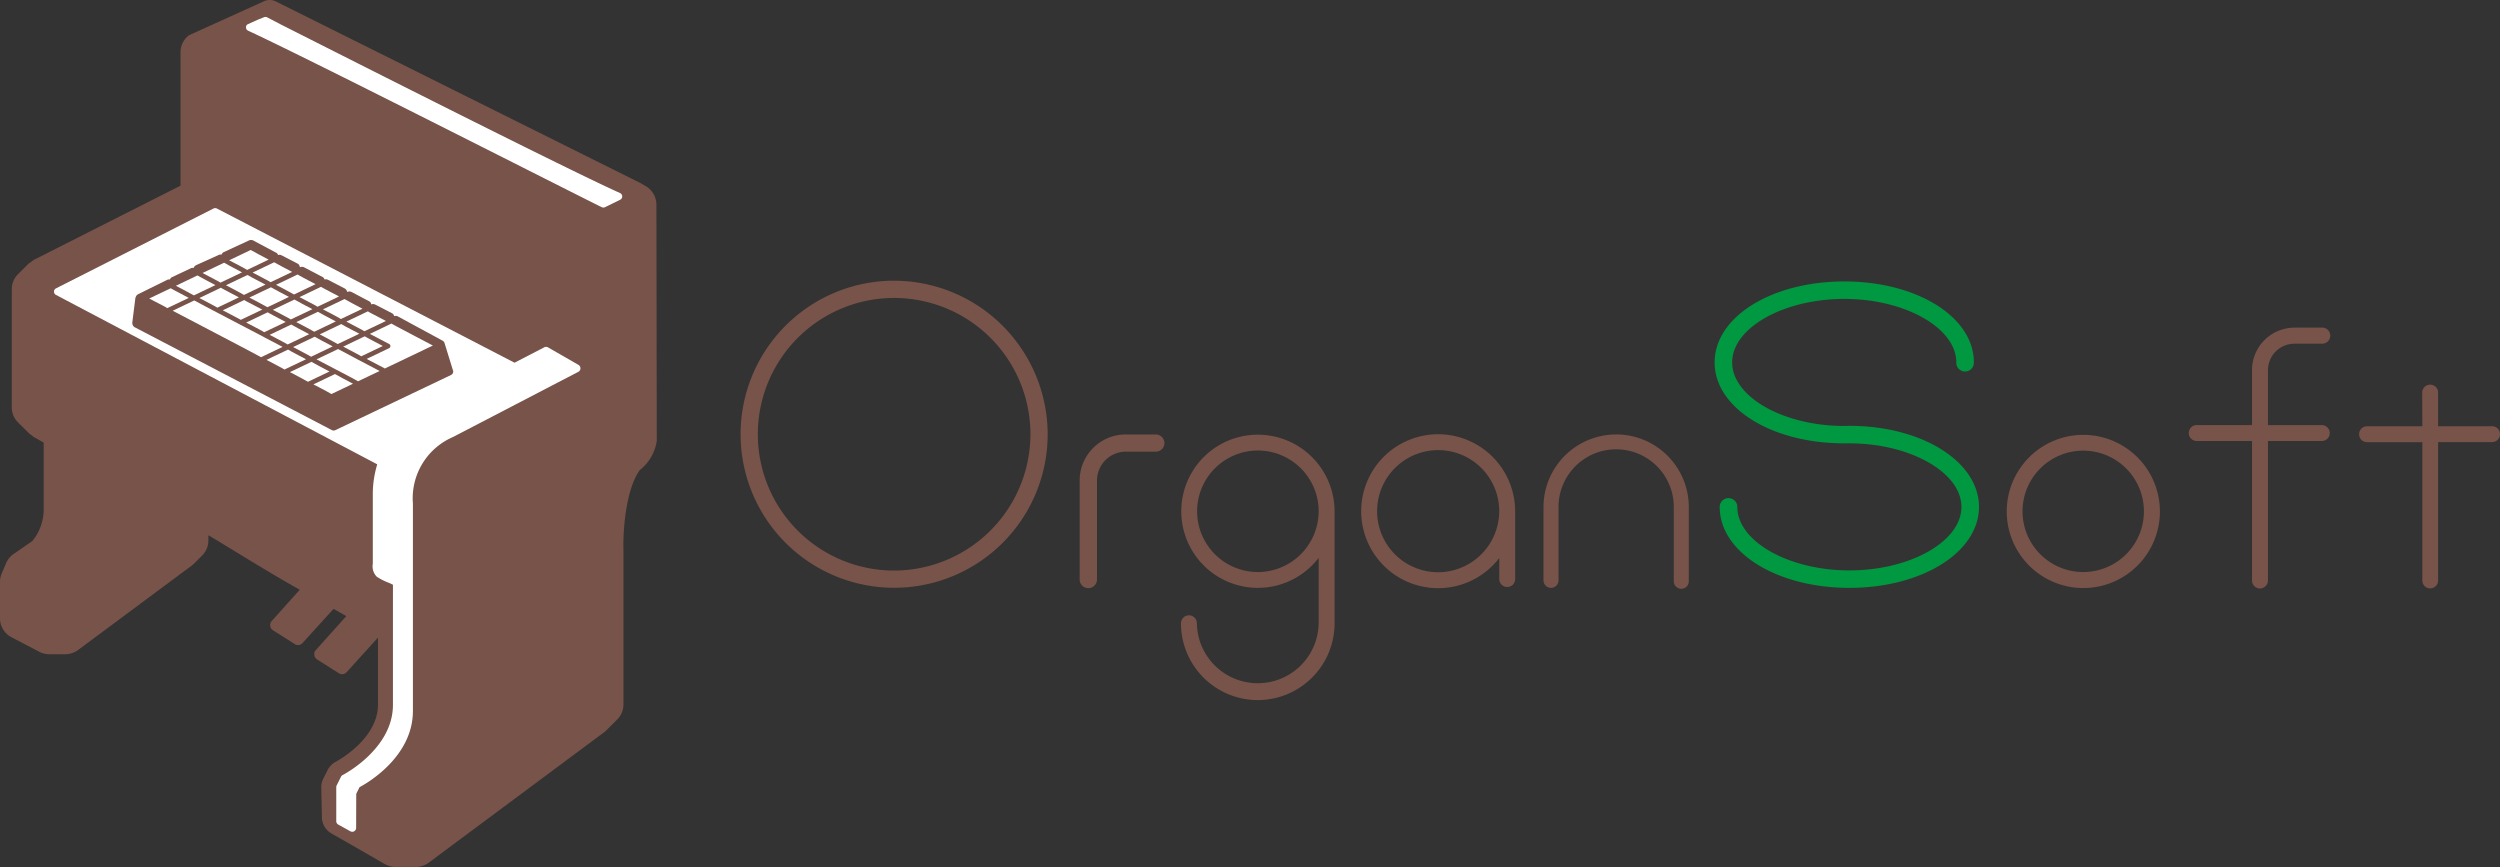 <svg id="グループ_55847" data-name="グループ 55847" xmlns="http://www.w3.org/2000/svg" xmlns:xlink="http://www.w3.org/1999/xlink" width="173" height="60" viewBox="0 0 173 60">
  <rect x="0" y="0" width="173" height="60" fill="#333333" stroke="none"/>
  <defs>
    <clipPath id="clip-path">
      <rect id="長方形_85500" data-name="長方形 85500" width="173" height="60" fill="none"/>
    </clipPath>
  </defs>
  <g id="グループ_55846" data-name="グループ 55846" clip-path="url(#clip-path)">
    <path id="パス_53810" data-name="パス 53810" d="M13.111,2.424l-.04.019-.033.028a1.472,1.472,0,0,0-.546,1.14v9.237L2.334,17.986l-.38.276-.7.7a1.474,1.474,0,0,0-.439,1.053v8.166a1.476,1.476,0,0,0,.437,1.054L2.02,30l.32.242s.424.238.683.386v4.5a3.463,3.463,0,0,1-.786,2.311l-1.209.838a1.517,1.517,0,0,0-.605.689l-.3.708A1.482,1.482,0,0,0,0,40.265v2.517A1.477,1.477,0,0,0,.8,44.1L2.711,45.1a1.469,1.469,0,0,0,.7.173H4.513a1.505,1.505,0,0,0,.89-.293l7.862-5.84s.16-.135.16-.135l.56-.56a1.482,1.482,0,0,0,.435-1.05v-.355c.819.463,3.654,2.268,6.323,3.771L18.8,42.977a.413.413,0,0,0-.1.338.43.43,0,0,0,.19.3l1.508.956a.418.418,0,0,0,.537-.072l2.146-2.364c.275.154.576.324.883.5l-2.114,2.356a.413.413,0,0,0-.1.34.421.421,0,0,0,.191.3l1.507.958a.418.418,0,0,0,.537-.072l2.171-2.393V48.68c0,.027,0,.052,0,.08,0,2.377-2.793,3.885-2.913,3.95a1.333,1.333,0,0,0-.572.574s-.3.6-.3.6a1.293,1.293,0,0,0-.139.583c0,.01.044,2.1.044,2.1a1.312,1.312,0,0,0,.619,1.085c.013.009,1.3.74,1.3.74l2.429,1.4a1.479,1.479,0,0,0,.746.2h1.405a1.511,1.511,0,0,0,.891-.294l12.189-9.063L42,50.5l.707-.706a1.478,1.478,0,0,0,.436-1.053l0-10.593-.005-.406c0-1.69.3-4.069,1.14-5.218a3.139,3.139,0,0,0,1.171-2.02l-.025-16.334a1.492,1.492,0,0,0-.759-1.3l-.391-.227C44.252,12.637,19.064.088,19.064.088a.961.961,0,0,0-.8,0Z" transform="translate(0 0)" fill="#785349"/>
    <path id="パス_53811" data-name="パス 53811" d="M46.929,51.9l-2.111-1.213a.266.266,0,0,0-.258-.006L42.5,51.747l-20.6-10.671a.252.252,0,0,0-.227,0L10.775,46.6a.253.253,0,0,0-.145.224.26.26,0,0,0,.137.232L33,58.779a7.114,7.114,0,0,0-.307,2.1V65.66a1.019,1.019,0,0,0,.279.9,4.259,4.259,0,0,0,.863.431l.251.12v8.22c0,.036,0,.069,0,.1,0,3.054-3.441,4.832-3.477,4.849a.256.256,0,0,0-.117.119l-.3.6a.274.274,0,0,0-.028.12v2.355a.269.269,0,0,0,.137.234l.839.465a.269.269,0,0,0,.4-.235s.007-2.237.007-2.357c.039-.078.178-.36.231-.463.455-.238,3.69-2.064,3.69-5.271,0-.041,0-.08,0-.125l0-8.231v-6a4.616,4.616,0,0,1,2.759-4.595c.036-.016,8.694-4.521,8.694-4.521a.272.272,0,0,0,.142-.234v-.006a.265.265,0,0,0-.136-.233" transform="translate(-6.895 -26.648)" fill="#fff"/>
    <path id="パス_53812" data-name="パス 53812" d="M74.333,15.526C70.731,13.907,56.5,6.713,50.859,3.859l-.959-.5a.269.269,0,0,0-.214,0l-.374.149-.717.321a.239.239,0,0,0-.151.225.252.252,0,0,0,.15.236c3.252,1.51,12.89,6.381,19.274,9.6,2.857,1.44,4.921,2.484,5.2,2.613a.257.257,0,0,0,.223,0l1.053-.518a.253.253,0,0,0,.137-.234.256.256,0,0,0-.151-.225" transform="translate(-31.423 -2.165)" fill="#fff"/>
    <path id="パス_53813" data-name="パス 53813" d="M48.226,56.339l-.584-1.891a.275.275,0,0,0-.129-.156l-3.089-1.675a.334.334,0,0,0-.27-.024.262.262,0,0,0-.142-.2l-1.165-.6a.333.333,0,0,0-.275-.012.269.269,0,0,0-.15-.22l-1.207-.638a.34.34,0,0,0-.308,0s.005-.006.008-.006l-.011.006a.318.318,0,0,0-.158-.24l-1.158-.6a.325.325,0,0,0-.248-.026.251.251,0,0,0-.135-.171l-1.269-.667a.339.339,0,0,0-.3-.008.425.425,0,0,0-.012-.049.266.266,0,0,0-.141-.2l-1.108-.574a.325.325,0,0,0-.25-.025.251.251,0,0,0-.136-.162l-1.571-.839a.338.338,0,0,0-.329.007c.006,0,.014-.008.019-.012l-1.73.8-.025.013a.328.328,0,0,0-.142.167.345.345,0,0,0-.233.038.06.06,0,0,1,.024-.01l-1.547.7-.025.014a.332.332,0,0,0-.145.174s0,0,0,.006a.339.339,0,0,0-.23.037.1.1,0,0,1,.019-.008l-1.275.6s-.013,0-.019.008a.32.32,0,0,0-.139.159.337.337,0,0,0-.216.039l.013-.006-1.992.985a.148.148,0,0,0-.017.009.341.341,0,0,0-.147.175l-.009.021a.329.329,0,0,0-.025.082l-.21,1.675a.157.157,0,0,0,0,.041.357.357,0,0,0,.17.292l.009,0,13.628,7.11a.271.271,0,0,0,.252,0l8-3.814a.271.271,0,0,0,.137-.323" transform="translate(-16.883 -30.716)" fill="#785349"/>
    <path id="パス_53814" data-name="パス 53814" d="M40.467,52.259l-.583.278.82.431s.424.222.424.236l1.491-.712-.6-.317s-.64-.335-.64-.351c0,0-.908.435-.908.435" transform="translate(-25.87 -33.645)" fill="#fff"/>
    <path id="パス_53815" data-name="パス 53815" d="M45.137,55.291s.61.321.61.335l1.491-.715c-.109-.055-.675-.352-.675-.352s-.571-.3-.572-.314l-1.49.712.636.333" transform="translate(-28.865 -35.217)" fill="#fff"/>
    <path id="パス_53816" data-name="パス 53816" d="M68.216,62.131l.72.378s.527.275.527.29l1.49-.712-1.02-.534a2.019,2.019,0,0,1-.227-.134l-1.491.711" transform="translate(-44.247 -39.875)" fill="#fff"/>
    <path id="パス_53817" data-name="パス 53817" d="M73.463,66.942c.01-.006,3.2-1.532,3.331-1.592-.329-.173-2.867-1.5-2.869-1.523l-1.494.716.8.419.535.281a.163.163,0,0,1,.087.148.159.159,0,0,1-.094.142l-1.551.743,1.17.61s.083.043.084.055" transform="translate(-46.837 -41.438)" fill="#fff"/>
    <path id="パス_53818" data-name="パス 53818" d="M63.6,59.708c.108.055.645.337.645.337s.6.315.6.33l1.491-.711c-.26-.138-1.245-.656-1.245-.67l-1.493.713" transform="translate(-41.252 -38.3)" fill="#fff"/>
    <path id="パス_53819" data-name="パス 53819" d="M67.587,67.058l.518.27s.732.383.732.4c0,0,1.381-.661,1.492-.715-.26-.136-1.248-.654-1.248-.67,0,0-.719.344-.719.344l-.774.37" transform="translate(-43.839 -43.071)" fill="#fff"/>
    <path id="パス_53820" data-name="パス 53820" d="M59.907,57.772a3.7,3.7,0,0,1,.323.185l1.492-.712-.481-.252s-.765-.4-.767-.416l-1.491.712.924.484" transform="translate(-38.258 -36.73)" fill="#fff"/>
    <path id="パス_53821" data-name="パス 53821" d="M57.163,72.05l-.066.033c.259.137,1.249.655,1.249.67,0,0,1.369-.655,1.49-.712l-.194-.1s-1.054-.553-1.054-.569l-1.426.68" transform="translate(-37.035 -46.334)" fill="#fff"/>
    <path id="パス_53822" data-name="パス 53822" d="M40.3,61.794l.014,0-.057-.027S35.5,59.285,35.5,59.266l-.553.264-.94.449c.124.067,3.173,1.661,3.173,1.661s2.937,1.536,2.94,1.555c0,0,1.407-.672,1.493-.715L40.3,61.794" transform="translate(-22.057 -38.476)" fill="#fff"/>
    <path id="パス_53823" data-name="パス 53823" d="M29.383,57.565l1.091.568a1.128,1.128,0,0,1,.158.1l1.49-.711c-.26-.136-1.247-.654-1.247-.667l-1.033.491-.46.222" transform="translate(-19.059 -36.908)" fill="#fff"/>
    <path id="パス_53824" data-name="パス 53824" d="M62.537,74.117l-.813.389.5.26s.748.393.748.408l1.493-.712c-.261-.137-1.248-.656-1.248-.671h0Z" transform="translate(-40.036 -47.907)" fill="#fff"/>
    <path id="パス_53825" data-name="パス 53825" d="M62.342,69.575l1.34.7s1.531.8,1.531.817l1.493-.712-.133-.071s-2.739-1.433-2.739-1.448l-1.493.712" transform="translate(-40.437 -44.707)" fill="#fff"/>
    <path id="パス_53826" data-name="パス 53826" d="M34.633,55.045c.261.138,1.246.654,1.246.667L37.371,55c-.03-.016-1.243-.652-1.244-.67,0,0-.891.428-.891.428l-.6.288" transform="translate(-22.464 -35.271)" fill="#fff"/>
    <path id="パス_53827" data-name="パス 53827" d="M55.288,54.422l-.922.442c.26.136,1.243.653,1.243.668,0,0,1.374-.656,1.493-.715l-.542-.284s-.7-.367-.7-.386h0Z" transform="translate(-35.264 -35.153)" fill="#fff"/>
    <path id="パス_53828" data-name="パス 53828" d="M49.558,61.8s-.953.455-1.069.511l.709.37s.535.281.535.3c0,0,1.381-.658,1.492-.711l-.447-.234s-.8-.418-.8-.435l-.424.2" transform="translate(-31.452 -39.99)" fill="#fff"/>
    <path id="パス_53829" data-name="パス 53829" d="M55.841,64.687c-.26-.136-1.246-.654-1.246-.669l-1.493.714.531.277s.715.374.715.39l1.493-.712" transform="translate(-34.444 -41.561)" fill="#fff"/>
    <path id="パス_53830" data-name="パス 53830" d="M60.462,67.1c-.261-.136-1.246-.654-1.246-.667h0s-1.372.656-1.493.714c.26.138,1.246.655,1.246.671h0l1.494-.716" transform="translate(-37.441 -43.131)" fill="#fff"/>
    <path id="パス_53831" data-name="パス 53831" d="M41.99,57.423c-.109-.056-.7-.369-.7-.369s-.543-.283-.543-.3v0s-1.373.656-1.492.715l.528.276s.718.375.718.391h0l1.493-.714" transform="translate(-25.459 -36.845)" fill="#fff"/>
    <path id="パス_53832" data-name="パス 53832" d="M53.1,69.366l-.619.3.415.217s.83.434.83.45l1.491-.712-.687-.361s-.558-.293-.558-.308l-.871.418" transform="translate(-34.04 -44.762)" fill="#fff"/>
    <path id="パス_53833" data-name="パス 53833" d="M46.609,59.848l-1.04-.544a1.551,1.551,0,0,1-.209-.124s-.417.2-.417.2l-1.071.512.5.262s.746.39.746.4h0s1.388-.662,1.492-.711" transform="translate(-28.456 -38.42)" fill="#fff"/>
    <path id="パス_53834" data-name="パス 53834" d="M65.092,64.272s-.63-.33-.63-.346h0s-1.371.655-1.492.714c.26.137,1.243.654,1.244.67l1.5-.715-.618-.322" transform="translate(-40.846 -41.501)" fill="#fff"/>
    <path id="パス_53835" data-name="パス 53835" d="M49.748,52.446l.592.311s.654.342.654.358c0,0,1.423-.68,1.492-.712-.26-.136-1.245-.654-1.245-.668l-.337.161s-1.038.5-1.155.551" transform="translate(-32.268 -33.586)" fill="#fff"/>
    <path id="パス_53836" data-name="パス 53836" d="M49.113,57.382c.261.136,1.246.655,1.246.668s1.38-.658,1.493-.714c-.085-.044-1.245-.649-1.247-.665L49.913,57s-.688.33-.8.382" transform="translate(-31.856 -36.791)" fill="#fff"/>
    <path id="パス_53837" data-name="パス 53837" d="M54.572,60.238s.41.214.411.228l1.493-.71c-.26-.137-1.246-.655-1.246-.668l-1.491.712c.11.059.833.438.833.438" transform="translate(-34.857 -38.36)" fill="#fff"/>
    <path id="パス_53838" data-name="パス 53838" d="M47.864,49.982c-.261-.138-1.244-.654-1.244-.667l-.558.266-.935.447.458.238s.788.413.788.429h0l1.491-.714" transform="translate(-29.271 -32.016)" fill="#fff"/>
    <path id="パス_53839" data-name="パス 53839" d="M61.092,62.174c-.26-.137-1.245-.655-1.245-.668,0,0-1.373.656-1.492.712.259.137,1.244.654,1.244.668h0s1.372-.655,1.493-.714" transform="translate(-37.852 -39.93)" fill="#fff"/>
    <path id="パス_53840" data-name="パス 53840" d="M337.687,61.13c0,3.146,3.935,5.6,8.973,5.6h.362c4.19,0,7.744,2.011,7.744,4.4s-3.554,4.392-7.755,4.392-7.753-2.014-7.753-4.392a.61.61,0,1,0-1.22,0c0,3.138,3.943,5.6,8.973,5.6s8.97-2.467,8.97-5.6-3.937-5.613-8.97-5.613l-.364.009c-4.2,0-7.746-2.014-7.746-4.4s3.551-4.391,7.759-4.391,7.751,2.013,7.751,4.391a.608.608,0,1,0,1.215,0c0-3.143-3.934-5.6-8.966-5.6s-8.973,2.458-8.973,5.6" transform="translate(-219.035 -36.05)" fill="#009841"/>
    <path id="パス_53841" data-name="パス 53841" d="M156.406,55.373A10.625,10.625,0,1,0,167.047,66a10.645,10.645,0,0,0-10.64-10.626m0,20.058A9.432,9.432,0,1,1,165.854,66a9.451,9.451,0,0,1-9.448,9.432" transform="translate(-94.548 -35.949)" fill="#785349"/>
    <path id="パス_53842" data-name="パス 53842" d="M217.9,85.7h-2.079a3.189,3.189,0,0,0-3.187,3.184v6.852a.6.6,0,0,0,1.2,0V88.881a2,2,0,0,1,1.989-1.992H217.9a.59.59,0,0,0,.6-.591.6.6,0,0,0-.6-.6" transform="translate(-137.922 -55.635)" fill="#785349"/>
    <path id="パス_53843" data-name="パス 53843" d="M237.906,85.75a5.3,5.3,0,1,0,4.212,8.524V98.8a4.214,4.214,0,0,1-8.427,0,.55.55,0,1,0-1.1,0,5.314,5.314,0,0,0,10.629,0V91.057a5.312,5.312,0,0,0-5.314-5.307m0,9.506a4.205,4.205,0,1,1,4.212-4.2,4.216,4.216,0,0,1-4.212,4.2" transform="translate(-150.867 -55.67)" fill="#785349"/>
    <path id="パス_53844" data-name="パス 53844" d="M273.385,85.665a5.326,5.326,0,1,0,4.236,8.564v1.5a.552.552,0,0,0,1.1,0V90.985a5.334,5.334,0,0,0-5.339-5.32m0,9.549a4.225,4.225,0,1,1,4.236-4.229,4.236,4.236,0,0,1-4.236,4.229" transform="translate(-173.872 -55.615)" fill="#785349"/>
    <path id="パス_53845" data-name="パス 53845" d="M309.006,85.7a5.03,5.03,0,0,0-5.027,5.019v5.077a.52.52,0,0,0,1.041,0V90.716a3.988,3.988,0,0,1,7.976,0v5.12a.52.52,0,1,0,1.039,0v-5.12a5.028,5.028,0,0,0-5.028-5.019" transform="translate(-197.17 -55.635)" fill="#785349"/>
    <path id="パス_53846" data-name="パス 53846" d="M438.326,65.741h1.92a.555.555,0,0,0,0-1.11h-1.92a2.945,2.945,0,0,0-2.941,2.943v3.8h-3.859a.551.551,0,0,0,0,1.1h3.859v9.651a.554.554,0,0,0,.549.557.56.56,0,0,0,.555-.557V72.477h3.757a.551.551,0,0,0,0-1.1h-3.757v-3.8a1.835,1.835,0,0,1,1.837-1.833" transform="translate(-279.546 -41.959)" fill="#785349"/>
    <path id="パス_53847" data-name="パス 53847" d="M400.476,85.785a5.3,5.3,0,1,0,5.307,5.3,5.306,5.306,0,0,0-5.307-5.3m0,9.493a4.2,4.2,0,1,1,4.2-4.2,4.2,4.2,0,0,1-4.2,4.2" transform="translate(-256.317 -55.693)" fill="#785349"/>
    <path id="パス_53848" data-name="パス 53848" d="M473.814,78.764H470.08V76.427a.543.543,0,0,0-.547-.541.549.549,0,0,0-.553.541l.01,2.337h-3.827a.548.548,0,0,0,0,1.1h3.827v9.574a.545.545,0,1,0,1.09,0V79.86h3.734a.548.548,0,1,0,0-1.1" transform="translate(-301.364 -49.266)" fill="#785349"/>
  </g>
</svg>
